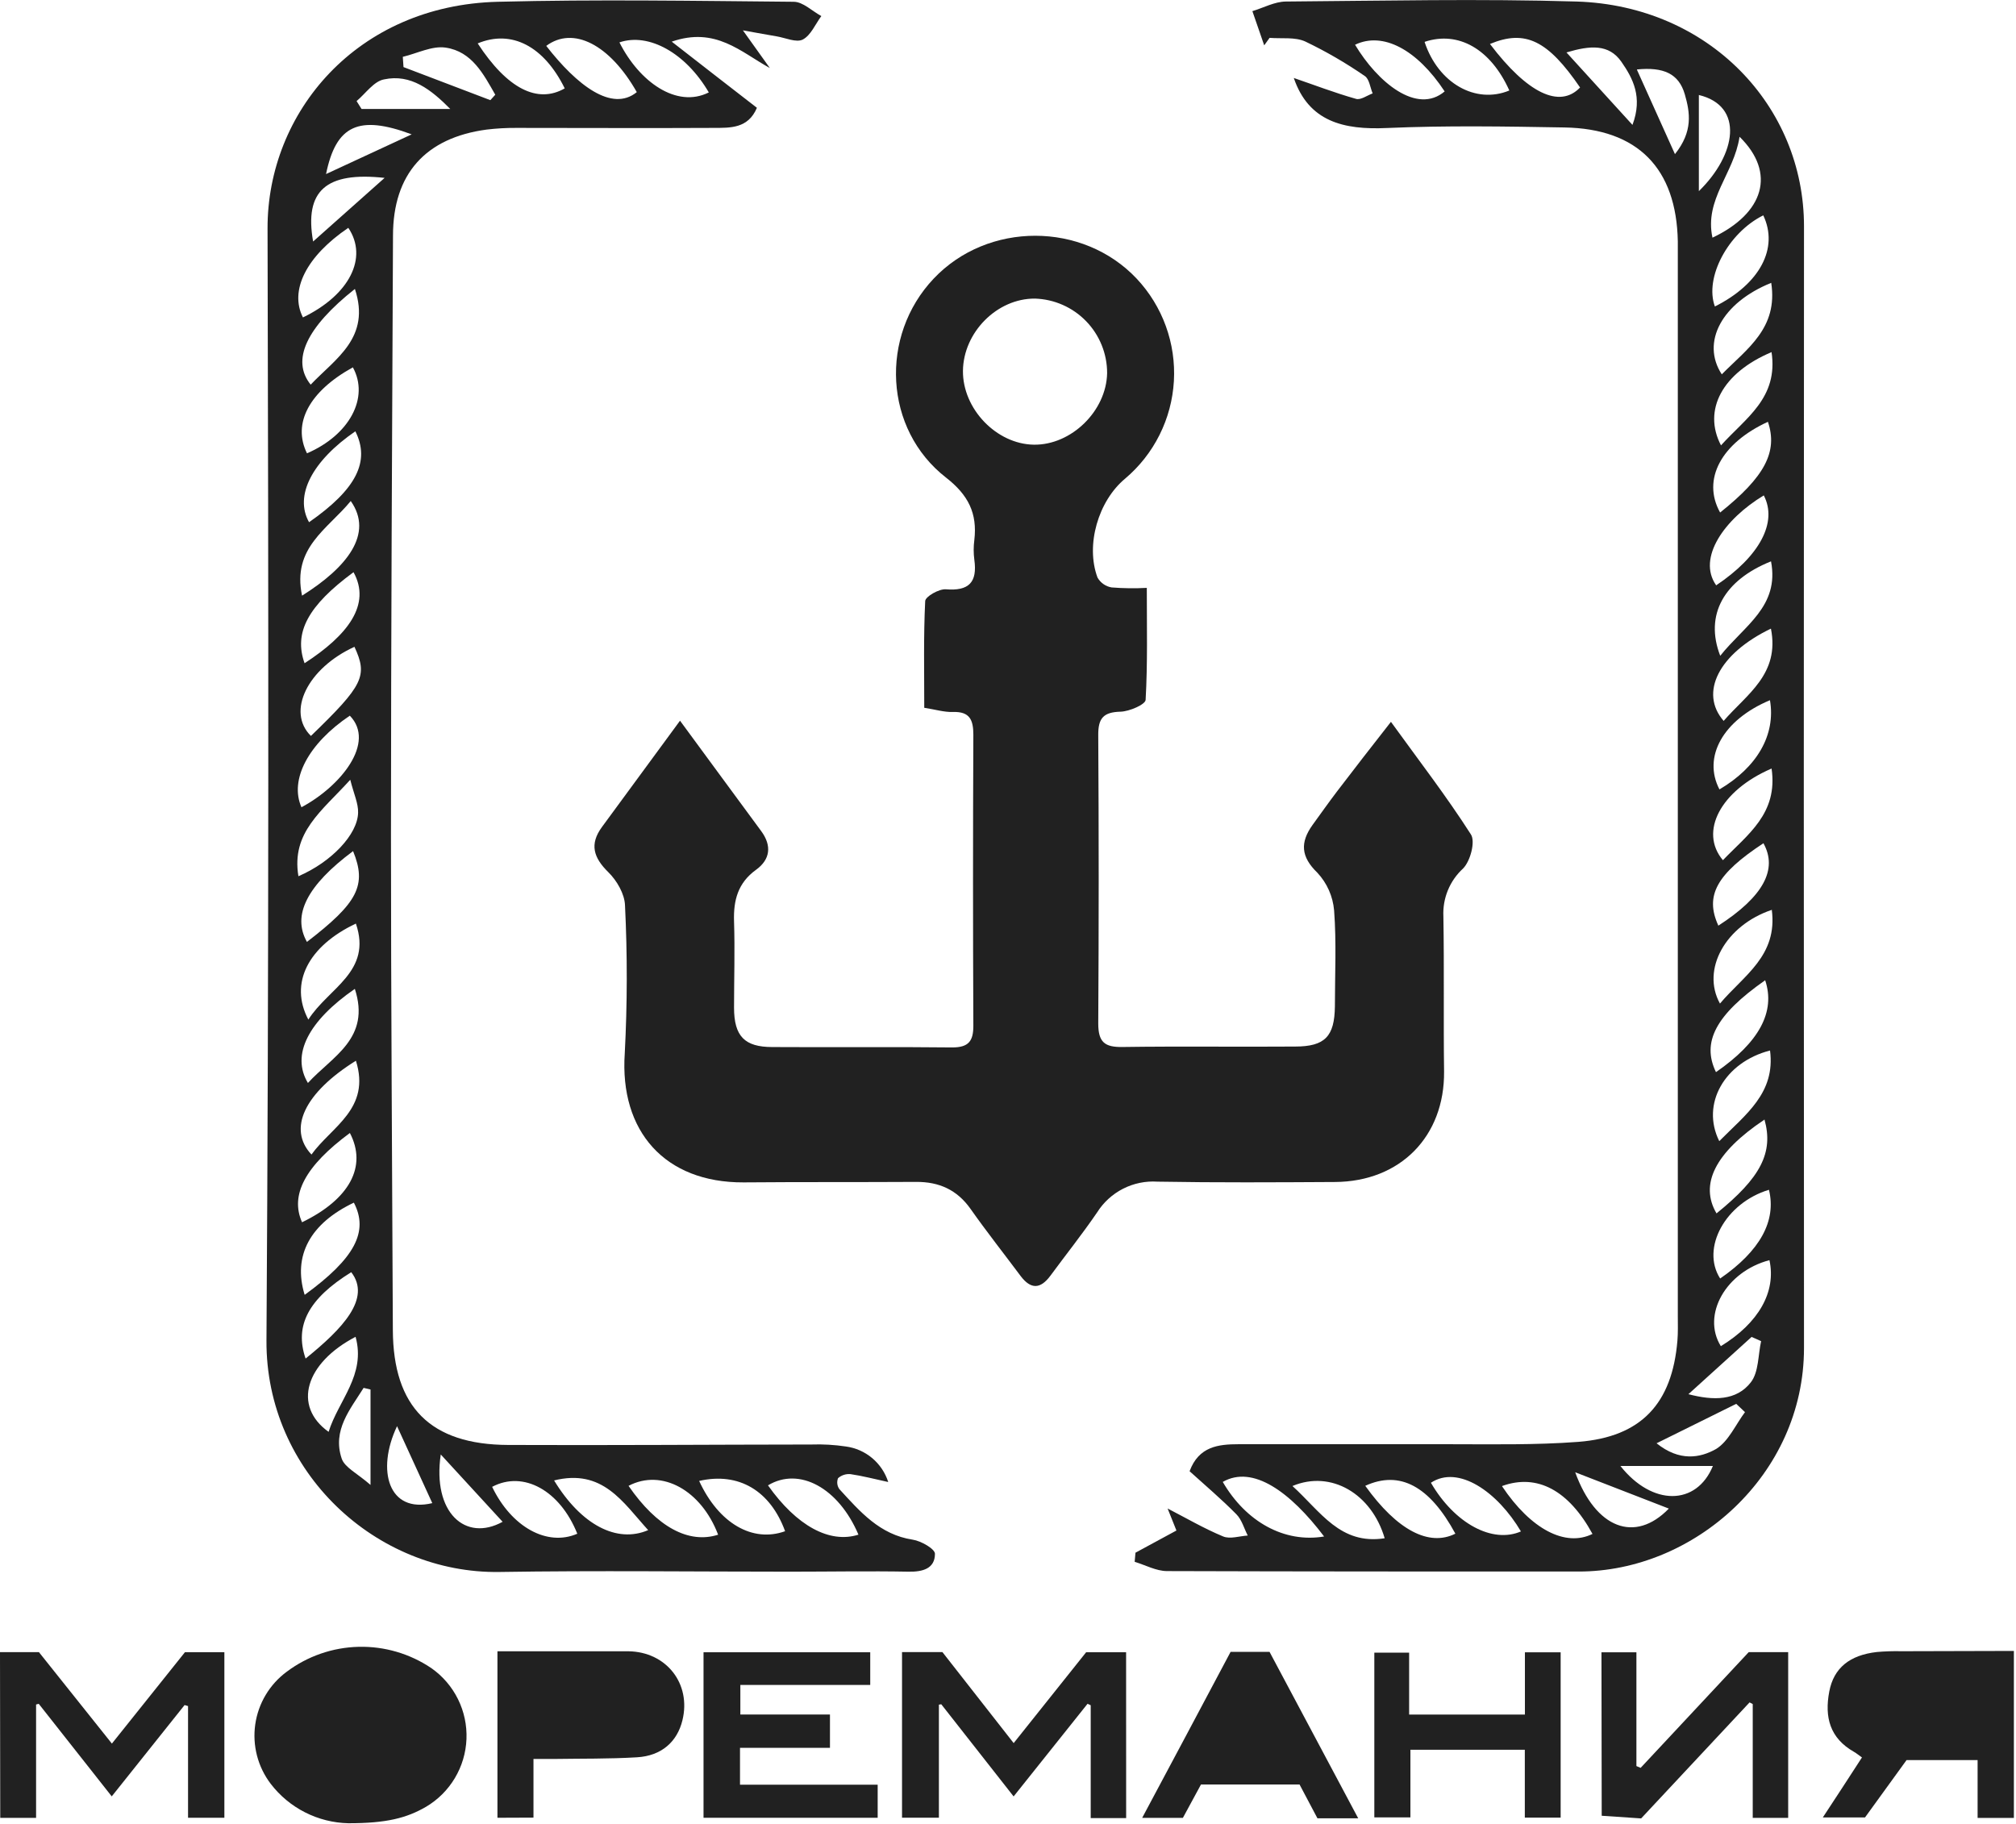 <?xml version="1.0" encoding="UTF-8"?> <svg xmlns="http://www.w3.org/2000/svg" width="409" height="370" viewBox="0 0 409 370" fill="none"> <g clip-path="url(#clip0_36_497)"> <path d="M137.96 146.22C143.81 154.22 149.14 161.4 154.44 168.63C156.6 171.57 156.29 174.37 153.38 176.47C149.7 179.13 148.78 182.66 148.92 186.94C149.11 192.76 148.92 198.6 148.92 204.43C148.92 210.26 151.08 212.43 156.69 212.43C168.85 212.51 181.02 212.37 193.18 212.51C196.51 212.51 197.48 211.23 197.47 208.08C197.383 188.42 197.383 168.753 197.47 149.08C197.47 146.08 196.76 144.34 193.34 144.45C191.56 144.51 189.77 143.95 187.51 143.6C187.51 136.22 187.35 129.08 187.7 121.97C187.7 121.05 190.5 119.45 191.89 119.56C196.56 119.94 198.31 118.16 197.67 113.56C197.494 112.232 197.494 110.888 197.67 109.56C198.3 104.16 196.47 100.44 191.93 96.9C179.32 87.09 178.42 68.17 189.41 56.54C200.4 44.91 219.69 44.95 230.61 56.54C233.212 59.31 235.222 62.58 236.519 66.152C237.816 69.724 238.373 73.522 238.155 77.316C237.937 81.109 236.949 84.819 235.251 88.218C233.554 91.618 231.182 94.636 228.28 97.09C222.8 101.63 220.2 110.59 222.66 117.18C222.957 117.704 223.367 118.155 223.86 118.501C224.353 118.847 224.916 119.079 225.51 119.18C227.889 119.371 230.277 119.401 232.66 119.27C232.66 127.13 232.84 134.58 232.42 142C232.37 142.93 229.13 144.34 227.34 144.39C223.87 144.48 222.78 145.7 222.81 149.15C222.93 168.65 222.93 188.15 222.81 207.65C222.81 211.47 224.14 212.48 227.74 212.42C239.4 212.25 251.07 212.42 262.74 212.33C268.82 212.33 270.74 210.26 270.82 204.21C270.82 197.71 271.15 191.21 270.66 184.72C270.417 181.853 269.216 179.151 267.25 177.05C263.89 173.8 263.77 170.91 266.25 167.42C267.91 165.13 269.55 162.81 271.25 160.57C274.68 156.08 278.17 151.57 282.19 146.45C287.82 154.24 293.46 161.55 298.42 169.3C299.35 170.75 298.3 174.72 296.83 176.2C295.489 177.428 294.435 178.936 293.743 180.618C293.052 182.3 292.74 184.114 292.83 185.93C293.01 196.42 292.83 206.93 292.97 217.42C293.08 230.55 284.1 239.74 270.82 239.81C258.82 239.88 246.82 239.95 234.82 239.74C232.407 239.582 229.996 240.078 227.842 241.176C225.687 242.275 223.87 243.934 222.58 245.98C219.58 250.37 216.25 254.55 213.09 258.84C211.09 261.53 209.16 261.64 207.09 258.92C203.7 254.38 200.18 249.92 196.93 245.31C194.18 241.39 190.52 239.76 185.85 239.79C174.18 239.86 162.52 239.79 150.85 239.89C134.92 239.96 125.67 229.55 126.75 213.7C127.273 203.707 127.29 193.694 126.8 183.7C126.73 181.38 125.14 178.64 123.41 176.95C120.41 174 119.56 171.29 122.12 167.79L137.96 146.22ZM195.36 75.22C195.28 82.96 202.17 90.12 209.76 90.22C217.35 90.32 224.46 83.38 224.61 75.7C224.615 71.769 223.087 67.992 220.352 65.169C217.617 62.346 213.889 60.7 209.96 60.58C202.28 60.53 195.44 67.43 195.36 75.25V75.22Z" fill="#212121"></path> <path d="M262.48 15.82C266.48 17.18 270.72 18.82 275.11 20.06C276.05 20.34 277.35 19.36 278.48 18.95C277.97 17.74 277.8 16.02 276.88 15.42C273.047 12.774 269.011 10.433 264.81 8.42C262.72 7.47 260 7.88 257.57 7.68C257.2 8.18 256.84 8.68 256.48 9.2L254.08 2.26C256.34 1.58 258.6 0.33 260.87 0.31C280.54 0.16 300.22 -0.28 319.87 0.31C346.71 1.16 366.01 21.54 365.99 45.94C365.937 121.787 365.937 197.633 365.99 273.48C365.99 299.31 343.63 318.87 320.27 318.84C292.44 318.84 264.61 318.84 236.77 318.75C234.58 318.75 232.39 317.53 230.2 316.87L230.36 315.02L238.67 310.52C238.01 308.89 237.43 307.42 236.88 306.05C240.64 307.99 244.28 310.12 248.14 311.72C249.54 312.31 251.47 311.64 253.14 311.54C252.39 310.09 251.94 308.34 250.84 307.23C247.84 304.18 244.53 301.38 241.34 298.49C243.21 293.44 247.2 293.02 251.27 293.01C265.43 293.01 279.6 293.01 293.76 293.01C302.59 293.01 311.45 293.2 320.24 292.53C332.96 291.53 339.24 284.78 340.31 272C340.45 270.34 340.39 268.67 340.39 267C340.39 195.16 340.39 123.317 340.39 51.47C340.39 50.64 340.39 49.8 340.39 48.97C340.11 34.15 332.28 26.12 317.39 25.86C305.39 25.65 293.39 25.45 281.39 25.97C272.58 26.38 265.5 24.67 262.48 15.82ZM268.63 311.73C261.75 302.65 254.15 297.17 248.07 300.66C252.78 308.76 260.57 313.09 268.63 311.73ZM262.21 301.49C267.93 306.68 271.9 313.49 280.92 312.09C278.28 303.09 270.07 298.19 262.21 301.49ZM358.88 241.39C350.06 244.05 345.03 253.23 348.98 259.39C357.07 253.81 360.42 247.71 358.88 241.39ZM302.28 8.92C309.85 18.92 316.43 22.09 320.56 17.75C314.05 8.23 309.48 5.92 302.28 8.92ZM359.28 127.54C348.72 132.61 344.7 140.54 349.69 146.26C354.33 140.88 361.12 136.8 359.28 127.54ZM358.98 255.67C350.15 257.98 345.18 266.78 349.12 273.12C356.8 268.42 360.38 262.09 358.98 255.67ZM348.8 231.52C354.16 226.09 360.22 221.78 359.1 213.13C349.89 215.5 345.03 223.97 348.8 231.52ZM276.98 301.45C283.43 310.45 289.91 313.84 295.26 311.16C290.06 301.55 284.01 298.23 276.98 301.45ZM348.98 133.07C353.86 126.92 361.05 123.07 359.3 113.89C349.79 117.69 345.75 124.73 349.01 133.09L348.98 133.07ZM359.06 142.07C349.53 146.07 345.4 153.6 348.84 160.16C356.48 155.66 360.28 149.09 359.09 142.09L359.06 142.07ZM359.31 57.4C349.39 61.4 345.03 69.4 349.31 75.95C354.44 70.74 360.76 66.59 359.34 57.37L359.31 57.4ZM348.94 104.01C358.07 96.73 360.71 91.64 358.67 85.58C349.28 89.88 345.2 97.23 348.97 103.98L348.94 104.01ZM359.38 155.94C349.05 160.39 344.68 168.76 349.54 174.52C354.51 169.32 360.76 165.09 359.41 155.91L359.38 155.94ZM357.69 43.71C350.58 47.26 345.76 56.35 347.91 62.18C357.05 57.6 360.9 50.34 357.72 43.68L357.69 43.71ZM293.09 18.55C287.45 9.99 280.51 6.37 274.91 9.08C279.45 16.66 287.46 23.36 293.12 18.52L293.09 18.55ZM304.74 301.55C310.59 310.3 317.6 313.92 323.08 311.21C318.28 302.41 311.9 298.92 304.77 301.48L304.74 301.55ZM359.42 184.61C350.09 187.76 345.1 196.67 348.94 203.61C353.75 197.9 360.7 193.94 359.45 184.54L359.42 184.61ZM357.93 227.18C347.93 233.87 344.78 240.29 348.24 246.18C357.18 238.96 359.87 233.85 357.96 227.09L357.93 227.18ZM289.03 8.55C291.79 16.87 299.36 21.19 306.21 18.36C302.43 9.96 295.89 6.22 289.06 8.48L289.03 8.55ZM348.12 118.79C357.01 112.86 360.67 105.96 357.83 100.51C349.88 105.3 344.28 113.17 348.15 118.72L348.12 118.79ZM359.37 71.46C349.52 75.6 345.37 83.13 349.15 90.36C354.15 84.8 360.83 80.75 359.4 71.39L359.37 71.46ZM352.9 27.83C351.75 35.27 345.74 40.44 347.42 48.22C357.88 43.27 360.39 35.09 352.93 27.76L352.9 27.83ZM308.59 310.75C303.8 302.63 295.85 297.16 290.3 300.83C295.1 309.09 302.79 313.25 308.62 310.68L308.59 310.75ZM358.07 198.91C348.07 205.91 345.19 211.46 348.13 217.52C356.85 211.51 360.28 205.29 358.1 198.84L358.07 198.91ZM348.57 187.83C357.75 181.91 360.71 176.39 357.76 171.08C348.28 177.32 345.83 181.7 348.6 187.76L348.57 187.83ZM319.57 298.7C323.72 310.13 331.71 313.15 338.57 306.07L319.57 298.7ZM344.66 19.34V38.78C352.28 31.36 353.9 21.49 344.65 19.27L344.66 19.34ZM331.19 25.34C333.31 19.7 331.28 15.9 328.94 12.53C326.41 8.9 322.62 9.2 317.8 10.64L331.19 25.34ZM332.12 14.2L339.81 31.27C343.49 26.67 342.88 22.85 341.81 19.14C340.58 14.9 337.46 13.57 332.11 14.09L332.12 14.2ZM354.06 286.54L352.24 284.82L336.08 292.82C340.72 296.55 344.91 295.82 348.17 293.97C350.7 292.41 352.13 289 354.05 286.46L354.06 286.54ZM328.74 297.42C335.2 305.59 344.18 305.53 347.51 297.42H328.74ZM342.54 282.86C347.61 284.19 352.3 284.22 355.22 280.43C356.82 278.35 356.66 274.92 357.29 272.1L355.36 271.24L342.54 282.86Z" fill="#212121"></path> <path d="M136.28 8.45L145.12 15.33L153.56 21.87C151.78 26.11 148.13 25.94 144.73 25.95C131.4 26.02 118.07 25.95 104.73 25.95C102.725 25.938 100.721 26.051 98.73 26.29C86.34 27.95 79.73 35.29 79.73 47.81C79.54 88.32 79.33 128.81 79.32 169.34C79.32 202.84 79.56 236.34 79.7 269.86C79.77 285.45 87.31 293.1 103.1 293.16C123.6 293.25 144.1 293.09 164.6 293.07C166.941 292.99 169.284 293.124 171.6 293.47C173.57 293.733 175.424 294.55 176.946 295.827C178.469 297.103 179.597 298.787 180.2 300.68C177.34 300.06 174.96 299.43 172.54 299.08C172.086 299.039 171.629 299.09 171.196 299.231C170.763 299.372 170.363 299.6 170.02 299.9C169.875 300.263 169.824 300.657 169.871 301.045C169.918 301.432 170.062 301.802 170.29 302.12C174.46 306.66 178.46 311.36 185.18 312.38C186.86 312.63 189.68 314.25 189.68 315.24C189.68 318.24 187.22 318.92 184.36 318.87C176.36 318.72 168.36 318.87 160.36 318.87C140.7 318.87 121.02 318.62 101.36 318.93C76.36 319.33 53.89 298.68 54.06 271.93C54.55 196.74 54.48 121.55 54.28 46.36C54.22 22.83 72.36 1.07 101.02 0.36C121.02 -0.15 141.02 0.18 161.02 0.36C162.9 0.36 164.76 2.25 166.63 3.26C165.41 4.91 164.5 7.17 162.87 8.02C161.55 8.7 159.35 7.67 157.54 7.37C155.73 7.07 154.03 6.75 150.72 6.16L156.18 13.8C150.28 10.56 145.19 5.36 136.28 8.45ZM62.55 206.87C66.64 200.43 75.55 197.17 72.2 187.38C62.56 191.94 58.63 199.46 62.56 206.87H62.55ZM60.55 177.77C67.21 174.91 72.55 169.31 72.65 164.88C72.71 163.01 71.79 161.11 71.06 158.2C65.28 164.59 59.07 168.85 60.54 177.77H60.55ZM70.67 46.22C62.16 51.98 58.67 58.93 61.46 64.4C70.9 59.85 74.74 52.27 70.66 46.22H70.67ZM155.81 301.36C161.61 309.57 168.31 313.22 174.16 311.36C170.13 301.87 162.15 297.53 155.8 301.36H155.81ZM127.52 301.46C133.27 309.82 139.74 313.28 145.69 311.37C142.28 302.38 134.28 297.9 127.51 301.46H127.52ZM70.97 145.2C62.56 150.86 58.68 158.2 61.16 163.78C69.15 159.51 76.28 150.66 70.97 145.2ZM129.19 18.69C123.7 9.02 116.29 5.24 110.82 9.31C117.04 17.3 124.14 22.81 129.19 18.69ZM141.84 300.46C145.84 309.12 152.71 313.02 159.28 310.66C156.28 302.47 149.9 298.61 141.84 300.46ZM99.84 301.65C103.77 309.83 111.02 313.83 117.12 311.17C113.61 302.39 106.18 298.3 99.86 301.65H99.84ZM62.28 91.97C70.91 88.26 74.96 80.67 71.59 74.53C62.73 79.41 59.28 85.92 62.28 91.97ZM71.95 131.21C62.4 135.56 58.07 144.4 63.08 149.31C73.74 139 74.65 137.14 71.9 131.21H71.95ZM61.85 262.68C71.97 255.31 74.85 249.88 71.79 244C62.96 248.21 59.37 254.72 61.8 262.68H61.85ZM71.02 229.84C61.92 236.55 58.8 242.46 61.28 247.98C70.87 243.33 74.56 236.68 70.97 229.84H71.02ZM72.13 87.48C63.28 93.55 59.68 100.6 62.7 105.95C72.28 99.28 75.17 93.61 72.08 87.48H72.13ZM72.25 215.18C61.75 221.71 58.31 229.05 63.19 234.24C67.28 228.55 75.28 224.97 72.2 215.18H72.25ZM72.03 200.6C62.53 207.15 59.03 214.02 62.47 219.72C67.41 214.31 75.28 210.71 71.98 200.6H72.03ZM72.03 58.6C62.14 66.42 59.03 73.09 63.03 78.04C68.08 72.72 75.28 68.52 72 58.62L72.03 58.6ZM96.91 8.8C102.91 18 109.05 21.1 114.57 17.93C110.38 9.43 103.83 5.91 96.88 8.82L96.91 8.8ZM61.28 120.85C70.39 115.13 75.85 108.31 71.16 101.65C66.5 107.35 59.22 111.09 61.28 120.85ZM143.81 18.77C139.15 10.77 131.62 6.57 125.67 8.6C129.71 16.63 137.28 22 143.76 18.77H143.81ZM112.42 300.37C117.9 309.37 125.14 313.17 131.5 310.44C126.36 304.79 122.28 297.89 112.37 300.37H112.42ZM71.67 172.65C62.25 179.65 59.23 185.71 62.27 191.1C72.6 183.16 74.47 179.61 71.62 172.65H71.67ZM66.67 290.49C68.67 284.09 74.27 278.97 72.14 271.22C61.95 276.53 59.33 285.26 66.65 290.49H66.67ZM71.72 116.09C62.45 122.91 59.57 128.35 61.79 134.56C70.62 128.84 75.33 122.62 71.72 116.09ZM62 275.63C69.52 269.56 75.36 263.42 71.26 258.11C62.67 263.43 59.67 268.89 62 275.64V275.63ZM99.48 20.32L100.48 19.22C98.1 15.06 95.76 10.45 90.41 9.66C87.67 9.25 84.63 10.84 81.72 11.53L81.86 13.61L99.48 20.32ZM89.42 295.09C87.68 306.88 94.42 312.91 101.97 308.75L89.42 295.09ZM75.17 281.91L73.77 281.58C71.05 285.94 67.39 290.17 69.32 295.92C69.93 297.74 72.49 298.92 75.17 301.27V281.91ZM72.35 20.52L73.35 22.11H91.35C87.51 18.22 83.35 14.93 77.91 16.11C75.84 16.49 74.19 18.96 72.35 20.5V20.52ZM63.52 49L78.03 36.09C66.14 34.79 61.72 38.7 63.52 48.98V49ZM66.15 35.31L83.52 27.26C72.76 23.24 68.18 25.42 66.15 35.29V35.31ZM87.71 304.98L80.55 289.35C76.28 298.37 78.86 307.09 87.71 304.96V304.98Z" fill="#212121"></path> <path d="M70.68 369.91C67.622 369.842 64.617 369.088 61.89 367.703C59.162 366.319 56.78 364.339 54.92 361.91C53.624 360.21 52.68 358.269 52.142 356.2C51.603 354.131 51.482 351.976 51.784 349.86C52.087 347.744 52.807 345.709 53.903 343.873C55 342.038 56.45 340.439 58.17 339.17C62.383 336.01 67.477 334.243 72.741 334.115C78.006 333.988 83.18 335.507 87.54 338.46C89.829 340.071 91.678 342.229 92.918 344.739C94.157 347.248 94.749 350.028 94.637 352.825C94.526 355.622 93.716 358.346 92.28 360.749C90.844 363.152 88.83 365.156 86.42 366.58C82.46 368.87 78.38 369.91 70.68 369.91Z" fill="#212121"></path> <path d="M408.57 334.95V368.83H401.21V357.09H386.8L378.37 368.73H369.81C372.44 364.73 375.06 360.73 377.75 356.56C377.15 356.14 376.66 355.73 376.12 355.42C371.25 352.64 370.12 348.42 371.12 343.17C372.03 338.4 375.26 335.8 380.76 335.17C382.422 335.025 384.092 334.971 385.76 335.01L408.57 334.95Z" fill="#212121"></path> <path d="M100.92 368.8V335.02H113.86C118.39 335.02 122.92 335.02 127.45 335.02C135.18 335.1 140.27 341.6 138.45 349.02C137.39 353.39 134.19 356.24 129.23 356.53C123.56 356.87 117.87 356.78 112.23 356.87C111.01 356.87 109.8 356.87 108.23 356.87V368.77L100.92 368.8Z" fill="#212121"></path> <path d="M0 335.2H7.9L22.7 353.75L37.52 335.21H45.52V368.8H38.15V346.14L37.45 345.93L22.67 364.46L7.86 345.68L7.32 345.82V368.82H0.05L0 335.2Z" fill="#212121"></path> <path d="M228.47 368.86H221.28V345.97L220.64 345.67L205.64 364.47L190.96 345.77L190.48 345.85V368.79H183V335.18H191.19C195.84 341.12 200.68 347.29 205.65 353.65L220.35 335.22H228.46L228.47 368.86Z" fill="#212121"></path> <path d="M178.06 362.09V368.8H142.73V335.22H176.55V341.85H150.2V347.85H168.38V354.61H150.13V362.09H178.06Z" fill="#212121"></path> <path d="M324.9 335.23H331.99V358.31L332.85 358.67L354.78 335.19H362.78V368.82H355.59V345.73L354.95 345.39C347.65 353.18 340.36 360.98 332.95 368.93L324.95 368.39L324.9 335.23Z" fill="#212121"></path> <path d="M275.55 368.91H267.28L263.65 362.05H243.65C242.43 364.29 241.23 366.51 239.98 368.82H231.72C237.78 357.44 243.72 346.37 249.66 335.14H257.56L275.55 368.91Z" fill="#212121"></path> <path d="M309.35 368.77V355H286.14V368.72H278.82V335.3H285.88V347.86H309.37V335.23H316.62V368.77H309.35Z" fill="#212121"></path> </g> <defs> <clipPath id="clip0_36_497"> <rect width="408.57" height="369.92" fill="white"></rect> </clipPath> </defs> </svg> 